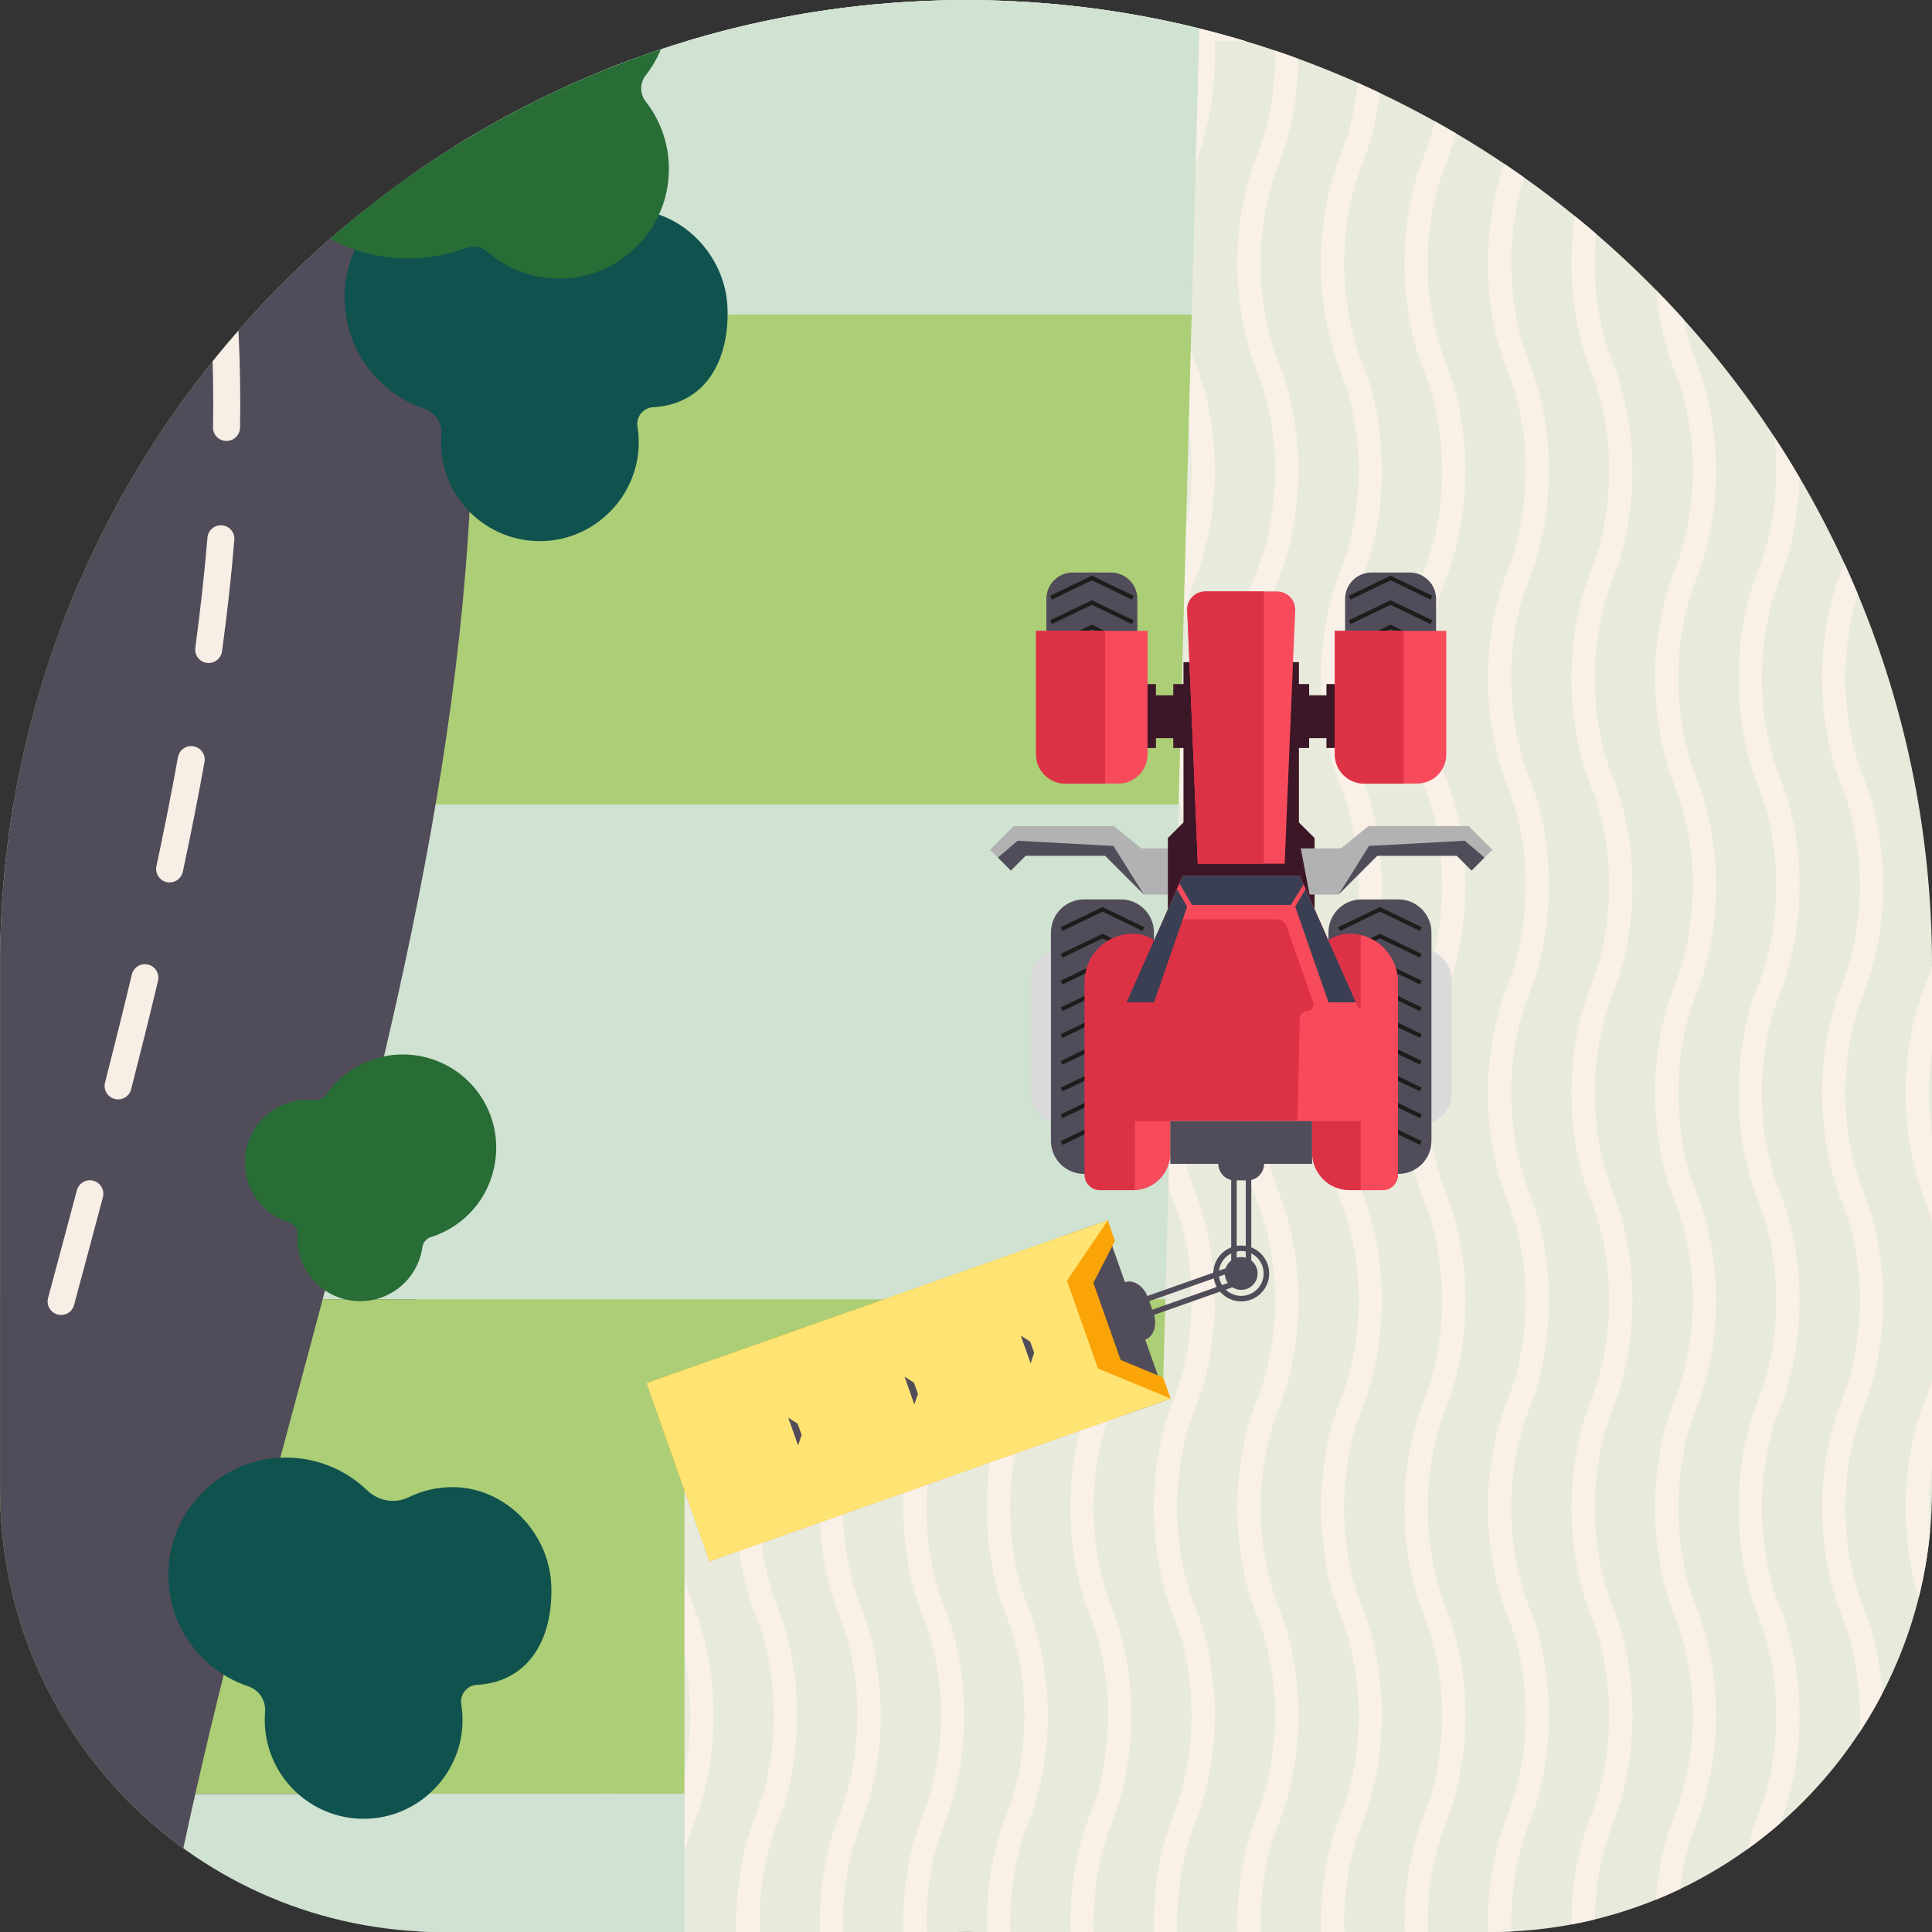 <?xml version="1.0" encoding="UTF-8"?>
<!-- Generator: Adobe Illustrator 26.0.1, SVG Export Plug-In . SVG Version: 6.00 Build 0)  -->
<svg xmlns="http://www.w3.org/2000/svg" xmlns:xlink="http://www.w3.org/1999/xlink" version="1.1" id="Capa_2" x="0px" y="0px" viewBox="0 0 350 350" style="enable-background:new 0 0 350 350;" xml:space="preserve">
<rect x="0" y="0" width="350" height="350" fill="#333333" stroke="none"/>
<style type="text/css">
	.st0{clip-path:url(#SVGID_00000107559170560291904030000006507711139984809890_);}
	.st1{fill:#E8EADC;}
	.st2{fill:#F9F0E7;}
	.st3{clip-path:url(#SVGID_00000136413907927545380310000003705460812513438868_);}
	.st4{fill:#D0E2D1;}
	.st5{fill:#ACCE76;}
	.st6{fill:#514C59;}
	.st7{fill:#B2B2B2;}
	.st8{fill:#3C1727;}
	.st9{fill:#DADADA;}
	.st10{fill:none;stroke:#1D1D1B;stroke-width:0.75;stroke-miterlimit:10;}
	.st11{fill:#DD3146;}
	.st12{fill:#F74B5B;}
	.st13{fill:#3A3F54;}
	.st14{fill:none;stroke:#514C59;stroke-miterlimit:10;}
	.st15{fill:#FAA408;}
	.st16{fill:#FFE473;}
	.st17{fill:#F7EEE6;}
	.st18{fill:#0F524E;}
	.st19{fill:#286C36;}
</style>
<g>
	<defs>
		<path id="SVGID_1_" d="M349.99,175.42c0-0.59,0.01-1.17,0.01-1.76C349.32,83.32,280.18,9.28,191.89,0.82    c-0.14-0.01-0.27-0.03-0.41-0.04c-1.22-0.11-2.43-0.21-3.66-0.3c-0.39-0.03-0.78-0.06-1.16-0.08c-1-0.07-2-0.12-3-0.17    c-0.57-0.03-1.14-0.05-1.71-0.08c-0.86-0.03-1.71-0.06-2.57-0.08c-0.68-0.02-1.37-0.03-2.05-0.04c-0.33,0-0.65-0.02-0.98-0.02    c-0.45,0-0.89,0.01-1.34,0.01c-0.45,0-0.89-0.01-1.34-0.01c-0.33,0-0.66,0.02-0.98,0.02c-0.69,0.01-1.37,0.02-2.05,0.04    c-0.86,0.02-1.72,0.05-2.57,0.08c-0.57,0.02-1.14,0.05-1.71,0.08c-1,0.05-2,0.11-3,0.17c-0.39,0.03-0.78,0.05-1.16,0.08    c-1.22,0.09-2.44,0.19-3.66,0.3c-0.14,0.01-0.27,0.03-0.41,0.04C69.82,9.28,0.68,83.32,0.01,173.66c0,0.59,0.01,1.17,0.01,1.76    c0,0.38-0.01,0.76-0.01,1.14v93.3C0,314.12,35.88,350,80.14,350h93.3c0.52,0,1.04-0.02,1.56-0.02c0.52,0,1.04,0.02,1.56,0.02h93.3    c44.26,0,80.14-35.88,80.14-80.14v-93.3C350,176.18,349.99,175.8,349.99,175.42z"></path>
	</defs>
	<clipPath id="SVGID_00000165945796171177252260000000972210703825344176_">
		<use xlink:href="#SVGID_1_" style="overflow:visible;"></use>
	</clipPath>
	<g style="clip-path:url(#SVGID_00000165945796171177252260000000972210703825344176_);">
		<rect x="75.33" y="-2.81" class="st1" width="274.67" height="365.11"></rect>
		<path class="st2" d="M67.13-2.81V7.51h42.72c0.35,7.13-0.71,14.41-3.2,20.64c-4.75,11.89-4.75,27.26,0,39.15    c4.36,10.93,4.36,25.07,0,36c-4.75,11.89-4.75,27.26,0,39.15c4.36,10.93,4.36,25.07,0,36c-4.75,11.89-4.75,27.26,0,39.15    c4.36,10.93,4.36,25.07,0,36c-4.75,11.89-4.75,27.26,0,39.15c4.36,10.93,4.36,25.07,0,36c-2.97,7.44-4.08,16.25-3.33,24.71h-0.64    v8.85H350V-2.81H67.13z M122.71,353.45c-0.76-7.91,0.24-16.17,3.02-23.14c4.74-11.89,4.74-27.26,0-39.15    c-4.36-10.93-4.36-25.07,0-36c4.74-11.89,4.74-27.26,0-39.15c-4.36-10.93-4.36-25.07,0-36c4.74-11.89,4.74-27.26,0-39.15    c-4.36-10.93-4.36-25.07,0-36c4.74-11.89,4.74-27.26,0-39.15c-4.36-10.93-4.36-25.07,0-36c2.68-6.71,3.84-14.54,3.5-22.21h10.9    c0.35,7.13-0.71,14.41-3.2,20.64c-4.75,11.89-4.75,27.26,0,39.15c4.36,10.93,4.36,25.07,0,36c-4.75,11.89-4.75,27.26,0,39.15    c4.36,10.93,4.36,25.07,0,36c-4.75,11.89-4.75,27.26,0,39.15c4.36,10.93,4.36,25.07,0,36c-4.75,11.89-4.75,27.26,0,39.15    c4.36,10.93,4.36,25.07,0,36c-2.97,7.44-4.08,16.25-3.33,24.71H122.71z M137.84,353.45c-0.76-7.91,0.24-16.17,3.02-23.14    c4.75-11.89,4.75-27.26,0-39.15c-4.36-10.93-4.36-25.07,0-36c4.75-11.89,4.75-27.26,0-39.15c-4.36-10.93-4.36-25.07,0-36    c4.75-11.89,4.75-27.26,0-39.15c-4.36-10.93-4.36-25.07,0-36c4.75-11.89,4.75-27.26,0-39.15c-4.36-10.93-4.36-25.07,0-36    c2.68-6.71,3.84-14.54,3.5-22.21h10.9c0.35,7.13-0.71,14.41-3.2,20.64c-4.74,11.89-4.74,27.26,0,39.15c4.36,10.94,4.36,25.07,0,36    c-4.74,11.89-4.74,27.26,0,39.15c4.36,10.93,4.36,25.07,0,36c-4.74,11.89-4.74,27.26,0,39.15c4.36,10.94,4.36,25.07,0,36    c-4.74,11.89-4.74,27.26,0,39.15c4.36,10.94,4.36,25.07,0,36c-2.97,7.45-4.08,16.25-3.33,24.71H137.84z M152.97,353.45    c-0.76-7.91,0.24-16.17,3.02-23.14c4.74-11.89,4.74-27.26,0-39.15c-4.36-10.94-4.36-25.07,0-36c4.74-11.89,4.74-27.26,0-39.15    c-4.36-10.94-4.36-25.07,0-36c4.74-11.89,4.74-27.26,0-39.15c-4.36-10.93-4.36-25.07,0-36c4.74-11.89,4.74-27.26,0-39.15    c-4.36-10.94-4.36-25.07,0-36c2.68-6.71,3.84-14.54,3.5-22.21h10.9c0.35,7.13-0.71,14.41-3.2,20.64    c-4.75,11.89-4.75,27.26,0,39.15c4.36,10.93,4.36,25.07,0,36c-4.75,11.89-4.75,27.26,0,39.15c4.36,10.93,4.36,25.07,0,36    c-4.75,11.89-4.75,27.26,0,39.15c4.36,10.93,4.36,25.07,0,36c-4.75,11.89-4.75,27.26,0,39.15c4.36,10.93,4.36,25.07,0,36    c-2.97,7.44-4.08,16.25-3.33,24.71H152.97z M168.1,353.45c-0.76-7.91,0.24-16.17,3.02-23.14c4.75-11.89,4.75-27.26,0-39.15    c-4.36-10.93-4.36-25.07,0-36c4.75-11.89,4.75-27.26,0-39.15c-4.36-10.93-4.36-25.07,0-36c4.75-11.89,4.75-27.26,0-39.15    c-4.36-10.93-4.36-25.07,0-36c4.75-11.89,4.75-27.26,0-39.15c-4.36-10.93-4.36-25.07,0-36c2.68-6.71,3.84-14.54,3.5-22.21h10.9    c0.35,7.13-0.71,14.41-3.2,20.64c-4.74,11.89-4.74,27.26,0,39.15c4.36,10.93,4.36,25.07,0,36c-4.74,11.89-4.74,27.26,0,39.15    c4.36,10.93,4.36,25.07,0,36c-4.74,11.89-4.74,27.26,0,39.15c4.36,10.93,4.36,25.07,0,36c-4.74,11.89-4.74,27.26,0,39.15    c4.36,10.93,4.36,25.07,0,36c-2.97,7.44-4.08,16.25-3.33,24.71H168.1z M183.24,353.45c-0.76-7.91,0.24-16.17,3.02-23.14    c4.75-11.89,4.75-27.26,0-39.15c-4.36-10.93-4.36-25.07,0-36c4.75-11.89,4.75-27.26,0-39.15c-4.36-10.93-4.36-25.07,0-36    c4.75-11.89,4.75-27.26,0-39.15c-4.36-10.93-4.36-25.07,0-36c4.75-11.89,4.75-27.26,0-39.15c-4.36-10.93-4.36-25.07,0-36    c2.68-6.71,3.84-14.54,3.5-22.21h10.9c0.35,7.13-0.71,14.41-3.2,20.64c-4.75,11.89-4.75,27.26,0,39.15c4.36,10.93,4.36,25.07,0,36    c-4.75,11.89-4.75,27.26,0,39.15c4.36,10.93,4.36,25.07,0,36c-4.75,11.89-4.75,27.26,0,39.15c4.36,10.93,4.36,25.07,0,36    c-4.75,11.89-4.75,27.26,0,39.15c4.36,10.93,4.36,25.07,0,36c-2.97,7.44-4.08,16.25-3.33,24.71H183.24z M198.37,353.45    c-0.76-7.91,0.24-16.17,3.02-23.14c4.75-11.89,4.75-27.26,0-39.15c-4.36-10.93-4.36-25.07,0-36c4.75-11.89,4.75-27.26,0-39.15    c-4.36-10.93-4.36-25.07,0-36c4.75-11.89,4.75-27.26,0-39.15c-4.36-10.93-4.36-25.07,0-36c4.75-11.89,4.75-27.26,0-39.15    c-4.36-10.93-4.36-25.07,0-36c2.68-6.71,3.84-14.54,3.5-22.21h10.9c0.35,7.13-0.71,14.41-3.2,20.64    c-4.74,11.89-4.74,27.26,0,39.15c4.36,10.93,4.36,25.07,0,36c-4.74,11.89-4.74,27.26,0,39.15c4.36,10.93,4.36,25.07,0,36    c-4.74,11.89-4.74,27.26,0,39.15c4.36,10.93,4.36,25.07,0,36c-4.74,11.89-4.74,27.26,0,39.15c4.36,10.93,4.36,25.07,0,36    c-2.97,7.44-4.08,16.25-3.33,24.71H198.37z M213.5,353.45c-0.76-7.91,0.24-16.17,3.02-23.14c4.75-11.89,4.75-27.26,0-39.15    c-4.36-10.93-4.36-25.07,0-36c4.75-11.89,4.75-27.26,0-39.15c-4.36-10.93-4.36-25.07,0-36c4.75-11.89,4.75-27.26,0-39.15    c-4.36-10.93-4.36-25.07,0-36c4.75-11.89,4.75-27.26,0-39.15c-4.36-10.93-4.36-25.07,0-36c2.68-6.71,3.84-14.54,3.5-22.21h10.9    c0.35,7.13-0.71,14.41-3.2,20.64c-4.75,11.89-4.75,27.26,0,39.15c4.36,10.93,4.36,25.07,0,36c-4.75,11.89-4.75,27.26,0,39.15    c4.36,10.93,4.36,25.07,0,36c-4.75,11.89-4.75,27.26,0,39.15c4.36,10.93,4.36,25.07,0,36c-4.75,11.89-4.75,27.26,0,39.15    c4.36,10.93,4.36,25.07,0,36c-2.97,7.44-4.08,16.25-3.33,24.71H213.5z M228.64,353.45c-0.76-7.91,0.24-16.17,3.02-23.14    c4.75-11.89,4.75-27.26,0-39.15c-4.36-10.93-4.36-25.07,0-36c4.75-11.89,4.75-27.26,0-39.15c-4.36-10.93-4.36-25.07,0-36    c4.75-11.89,4.75-27.26,0-39.15c-4.36-10.93-4.36-25.07,0-36c4.75-11.89,4.75-27.26,0-39.15c-4.36-10.93-4.36-25.07,0-36    c2.68-6.71,3.84-14.54,3.5-22.21h10.9c0.35,7.13-0.71,14.41-3.2,20.64c-4.74,11.89-4.74,27.26,0,39.15c4.36,10.93,4.36,25.07,0,36    c-4.74,11.89-4.74,27.26,0,39.15c4.36,10.93,4.36,25.07,0,36c-4.74,11.89-4.74,27.26,0,39.15c4.36,10.93,4.36,25.07,0,36    c-4.74,11.89-4.74,27.26,0,39.15c4.36,10.93,4.36,25.07,0,36c-2.97,7.44-4.08,16.25-3.33,24.71H228.64z M243.77,353.45    c-0.76-7.91,0.24-16.17,3.02-23.14c4.75-11.89,4.75-27.26,0-39.15c-4.36-10.93-4.36-25.07,0-36c4.75-11.89,4.75-27.26,0-39.15    c-4.36-10.93-4.36-25.07,0-36c4.75-11.89,4.75-27.26,0-39.15c-4.36-10.93-4.36-25.07,0-36c4.75-11.89,4.75-27.26,0-39.15    c-4.36-10.93-4.36-25.07,0-36c2.68-6.71,3.84-14.54,3.5-22.21h10.9c0.35,7.13-0.71,14.41-3.2,20.64    c-4.75,11.89-4.75,27.26,0,39.15c4.36,10.93,4.36,25.07,0,36c-4.75,11.89-4.75,27.26,0,39.15c4.36,10.93,4.36,25.07,0,36    c-4.75,11.89-4.75,27.26,0,39.15c4.36,10.93,4.36,25.07,0,36c-4.75,11.89-4.75,27.26,0,39.15c4.36,10.93,4.36,25.07,0,36    c-2.97,7.44-4.08,16.25-3.33,24.71H243.77z M258.9,353.45c-0.76-7.91,0.24-16.17,3.02-23.14c4.75-11.89,4.75-27.26,0-39.15    c-4.36-10.93-4.36-25.07,0-36c4.75-11.89,4.75-27.26,0-39.15c-4.36-10.93-4.36-25.07,0-36c4.75-11.89,4.75-27.26,0-39.15    c-4.36-10.93-4.36-25.07,0-36c4.75-11.89,4.75-27.26,0-39.15c-4.36-10.93-4.36-25.07,0-36c2.68-6.71,3.84-14.54,3.5-22.21h10.9    c0.35,7.13-0.71,14.41-3.2,20.64c-4.75,11.89-4.75,27.26,0,39.15c4.36,10.93,4.36,25.07,0,36c-4.75,11.89-4.75,27.26,0,39.15    c4.36,10.93,4.36,25.07,0,36c-4.75,11.89-4.75,27.26,0,39.15c4.36,10.93,4.36,25.07,0,36c-4.75,11.89-4.75,27.26,0,39.15    c4.36,10.93,4.36,25.07,0,36c-2.97,7.44-4.08,16.25-3.33,24.71H258.9z M274.03,353.45c-0.76-7.91,0.24-16.17,3.02-23.14    c4.75-11.89,4.75-27.26,0-39.15c-4.36-10.93-4.36-25.07,0-36c4.75-11.89,4.75-27.26,0-39.15c-4.36-10.93-4.36-25.07,0-36    c4.75-11.89,4.75-27.26,0-39.15c-4.36-10.93-4.36-25.07,0-36c4.75-11.89,4.75-27.26,0-39.15c-4.36-10.93-4.36-25.07,0-36    c2.68-6.71,3.84-14.54,3.5-22.21h10.9c0.35,7.13-0.71,14.41-3.2,20.64c-4.75,11.89-4.75,27.26,0,39.15c4.36,10.93,4.36,25.07,0,36    c-4.75,11.89-4.75,27.26,0,39.15c4.36,10.93,4.36,25.07,0,36c-4.75,11.89-4.75,27.26,0,39.15c4.36,10.93,4.36,25.07,0,36    c-4.75,11.89-4.75,27.26,0,39.15c4.36,10.93,4.36,25.07,0,36c-2.97,7.44-4.08,16.25-3.33,24.71H274.03z M289.17,353.45    c-0.76-7.91,0.24-16.17,3.02-23.14c4.74-11.89,4.74-27.26,0-39.15c-4.36-10.93-4.36-25.07,0-36c4.74-11.89,4.74-27.26,0-39.15    c-4.36-10.93-4.36-25.07,0-36c4.74-11.89,4.74-27.26,0-39.15c-4.36-10.93-4.36-25.07,0-36c4.74-11.89,4.74-27.26,0-39.15    c-4.36-10.93-4.36-25.07,0-36c2.68-6.71,3.84-14.54,3.5-22.21h10.9c0.35,7.13-0.71,14.41-3.2,20.64    c-4.75,11.89-4.75,27.26,0,39.15c4.36,10.93,4.36,25.07,0,36c-4.75,11.89-4.75,27.26,0,39.15c4.36,10.93,4.36,25.07,0,36    c-4.75,11.89-4.75,27.26,0,39.15c4.36,10.93,4.36,25.07,0,36c-4.75,11.89-4.75,27.26,0,39.15c4.36,10.93,4.36,25.07,0,36    c-2.97,7.44-4.08,16.25-3.33,24.71H289.17z M304.3,353.45c-0.76-7.91,0.24-16.17,3.02-23.14c4.75-11.89,4.75-27.26,0-39.15    c-4.36-10.93-4.36-25.07,0-36c4.75-11.89,4.75-27.26,0-39.15c-4.36-10.93-4.36-25.07,0-36c4.75-11.89,4.75-27.26,0-39.15    c-4.36-10.93-4.36-25.07,0-36c4.75-11.89,4.75-27.26,0-39.15c-4.36-10.93-4.36-25.07,0-36c2.68-6.71,3.84-14.54,3.5-22.21h10.9    c0.35,7.13-0.71,14.41-3.2,20.64c-4.75,11.89-4.75,27.26,0,39.15c4.36,10.93,4.36,25.07,0,36c-4.75,11.89-4.75,27.26,0,39.15    c4.36,10.93,4.36,25.07,0,36c-4.75,11.89-4.75,27.26,0,39.15c4.36,10.93,4.36,25.07,0,36c-4.75,11.89-4.75,27.26,0,39.15    c4.36,10.93,4.36,25.07,0,36c-2.97,7.44-4.08,16.25-3.33,24.71H304.3z M319.43,353.45c-0.76-7.91,0.24-16.17,3.02-23.14    c4.74-11.89,4.74-27.26,0-39.15c-4.36-10.93-4.36-25.07,0-36c4.74-11.89,4.74-27.26,0-39.15c-4.36-10.93-4.36-25.07,0-36    c4.74-11.89,4.74-27.26,0-39.15c-4.36-10.93-4.36-25.07,0-36c4.74-11.89,4.74-27.26,0-39.15c-4.36-10.93-4.36-25.07,0-36    c2.68-6.71,3.84-14.54,3.5-22.21h10.9c0.35,7.13-0.71,14.41-3.2,20.64c-4.75,11.89-4.75,27.26,0,39.15c4.36,10.93,4.36,25.07,0,36    c-4.75,11.89-4.75,27.26,0,39.15c4.36,10.93,4.36,25.07,0,36c-4.75,11.89-4.75,27.26,0,39.15c4.36,10.93,4.36,25.07,0,36    c-4.75,11.89-4.75,27.26,0,39.15c4.36,10.93,4.36,25.07,0,36c-2.97,7.44-4.08,16.25-3.33,24.71H319.43z M334.57,353.45    c-0.76-7.91,0.24-16.17,3.02-23.14c4.75-11.89,4.75-27.26,0-39.15c-4.36-10.93-4.36-25.07,0-36c4.75-11.89,4.75-27.26,0-39.15    c-4.36-10.93-4.36-25.07,0-36c4.75-11.89,4.75-27.26,0-39.15c-4.36-10.93-4.36-25.07,0-36c4.75-11.89,4.75-27.26,0-39.15    c-4.36-10.93-4.36-25.07,0-36c2.68-6.71,3.84-14.54,3.5-22.21H350v17.08c-0.36,1.22-0.76,2.41-1.22,3.56    c-4.75,11.89-4.75,27.26,0,39.15c0.46,1.15,0.86,2.35,1.22,3.56v28.87c-0.36,1.22-0.76,2.41-1.22,3.56    c-4.75,11.89-4.75,27.26,0,39.15c0.46,1.15,0.86,2.35,1.22,3.56v28.87c-0.36,1.22-0.76,2.41-1.22,3.56    c-4.75,11.89-4.75,27.26,0,39.15c0.46,1.15,0.86,2.35,1.22,3.56v28.87c-0.36,1.22-0.76,2.41-1.22,3.56    c-4.75,11.89-4.75,27.26,0,39.15c0.46,1.15,0.86,2.35,1.22,3.56v28.87c-0.36,1.22-0.76,2.41-1.22,3.56    c-2.97,7.44-4.08,16.25-3.33,24.71H334.57z M349.7,353.45c-0.41-4.24-0.31-8.57,0.3-12.76v12.76H349.7z M350,55.34    c-0.73-5.01-0.73-10.22,0-15.23V55.34z M350,130.49c-0.73-5.01-0.73-10.22,0-15.23V130.49z M350,205.63    c-0.73-5.01-0.73-10.22,0-15.23V205.63z M350,280.78c-0.73-5.01-0.73-10.22,0-15.23V280.78z M110.59,330.31    c4.75-11.89,4.75-27.26,0-39.15c-4.36-10.93-4.36-25.07,0-36c4.75-11.89,4.75-27.26,0-39.15c-4.36-10.93-4.36-25.07,0-36    c4.75-11.89,4.75-27.26,0-39.15c-4.36-10.93-4.36-25.07,0-36c4.75-11.89,4.75-27.26,0-39.15c-4.36-10.93-4.36-25.07,0-36    c2.68-6.71,3.84-14.54,3.5-22.21h10.9c0.35,7.13-0.71,14.41-3.2,20.64c-4.75,11.89-4.75,27.26,0,39.15c4.36,10.93,4.36,25.07,0,36    c-4.75,11.89-4.75,27.26,0,39.15c4.36,10.93,4.36,25.07,0,36c-4.75,11.89-4.75,27.26,0,39.15c4.36,10.93,4.36,25.07,0,36    c-4.75,11.89-4.75,27.26,0,39.15c4.36,10.93,4.36,25.07,0,36c-2.97,7.44-4.08,16.25-3.33,24.71h-10.88    C106.81,345.55,107.81,337.28,110.59,330.31z"></path>
		<g>
			<defs>
				<polygon id="SVGID_00000092458200647936505010000003237161563613619879_" points="218.28,-32.66 210.73,250.05 124,250.05       124,350 0,350 0,-32.66     "></polygon>
			</defs>
			<clipPath id="SVGID_00000081644270850970157000000002963200762296794004_">
				<use xlink:href="#SVGID_00000092458200647936505010000003237161563613619879_" style="overflow:visible;"></use>
			</clipPath>
			<g style="clip-path:url(#SVGID_00000081644270850970157000000002963200762296794004_);">
				<rect x="-104.57" y="-32.66" class="st4" width="321.97" height="89.64"></rect>
				<rect x="-104.57" y="56.98" class="st5" width="321.97" height="89.64"></rect>
				<rect x="-104.57" y="145.73" class="st4" width="321.97" height="89.64"></rect>
				<rect x="-104.57" y="235.37" class="st5" width="321.97" height="89.64"></rect>
				<rect x="-104.57" y="325.01" class="st4" width="321.97" height="89.64"></rect>
			</g>
		</g>
		<path class="st6" d="M85.58,68.22c-0.22-16.4-1.61-32.08-4.18-47.19H0v318.78h32.17c5.7-27.68,13.28-55.92,21.02-84.73    C69.54,194.2,86.44,131.24,85.58,68.22z"></path>
		<g>
			<polygon class="st7" points="214.07,153.69 206.77,153.69 201.79,149.65 183.65,149.65 179.36,153.94 183.13,157.71      185.81,155.03 200.2,155.03 207.22,162.05 212.48,162.05    "></polygon>
			<polygon class="st8" points="238.15,164.74 238.15,151.82 235.31,148.99 235.31,119.96 224.86,119.85 214.4,119.96 214.4,148.99      211.57,151.82 211.57,164.74    "></polygon>
			<polygon class="st8" points="212.55,123.93 212.55,125.95 209.41,125.95 209.41,123.93 206.38,123.93 206.38,135.5 209.41,135.5      209.41,133.72 212.55,133.72 212.55,135.5 215.59,135.5 215.59,123.93    "></polygon>
			<polygon class="st8" points="237.16,123.93 237.16,125.95 240.3,125.95 240.3,123.93 243.33,123.93 243.33,135.5 240.3,135.5      240.3,133.72 237.16,133.72 237.16,135.5 234.13,135.5 234.13,123.93    "></polygon>
			<path class="st9" d="M257.4,203.66L257.4,203.66v-31.74l0,0c3.08,0,5.58,2.5,5.58,5.58v20.57     C262.98,201.16,260.48,203.66,257.4,203.66z"></path>
			<g>
				<path class="st6" d="M253.33,212.66h-6.68c-3.31,0-5.99-2.68-5.99-5.99v-37.74c0-3.31,2.68-5.99,5.99-5.99h6.68      c3.31,0,5.99,2.68,5.99,5.99v37.74C259.32,209.98,256.64,212.66,253.33,212.66z"></path>
				<g>
					<polyline class="st10" points="242.58,168.31 249.99,164.74 257.4,168.31      "></polyline>
				</g>
				<g>
					<polyline class="st10" points="242.58,173.15 249.99,169.58 257.4,173.15      "></polyline>
				</g>
				<g>
					<polyline class="st10" points="242.58,178 249.99,174.43 257.4,178      "></polyline>
				</g>
				<g>
					<polyline class="st10" points="242.58,182.84 249.99,179.27 257.4,182.84      "></polyline>
				</g>
				<g>
					<polyline class="st10" points="242.58,192.54 249.99,188.96 257.4,192.54      "></polyline>
				</g>
				<g>
					<polyline class="st10" points="242.58,197.38 249.99,193.81 257.4,197.38      "></polyline>
				</g>
				<g>
					<polyline class="st10" points="242.58,202.23 249.99,198.65 257.4,202.23      "></polyline>
				</g>
				<g>
					<polyline class="st10" points="242.58,207.07 249.99,203.5 257.4,207.07      "></polyline>
				</g>
				<g>
					<polyline class="st10" points="242.58,187.69 249.99,184.12 257.4,187.69      "></polyline>
				</g>
			</g>
			<path class="st11" d="M253.24,212.82v-34.89c0-4.85-3.93-8.78-8.78-8.78h0c-3.73,0-6.76,3.03-6.76,6.76v32.94     c0,3.73,3.03,6.76,6.76,6.76h5.98C251.99,215.61,253.24,214.36,253.24,212.82z"></path>
			<path class="st12" d="M246.51,169.4v46.21h3.94c1.54,0,2.8-1.25,2.8-2.8v-34.89C253.24,173.79,250.37,170.32,246.51,169.4z"></path>
			<path class="st9" d="M192.32,203.66L192.32,203.66v-31.74l0,0c-3.08,0-5.58,2.5-5.58,5.58v20.57     C186.73,201.16,189.23,203.66,192.32,203.66z"></path>
			<path class="st6" d="M201.27,140.87h-6.94c-2.62,0-4.77-2.14-4.77-4.77v-27.61c0-2.62,2.14-4.77,4.77-4.77h6.94     c2.62,0,4.77,2.14,4.77,4.77v27.61C206.03,138.72,203.89,140.87,201.27,140.87z"></path>
			<g>
				<polyline class="st10" points="205.21,108.28 197.8,104.71 190.39,108.28     "></polyline>
			</g>
			<g>
				<polyline class="st10" points="205.21,112.72 197.8,109.15 190.39,112.72     "></polyline>
			</g>
			<g>
				<polyline class="st10" points="205.21,117.15 197.8,113.58 190.39,117.15     "></polyline>
			</g>
			<g>
				<path class="st6" d="M196.38,212.66h6.68c3.31,0,5.99-2.68,5.99-5.99v-37.74c0-3.31-2.68-5.99-5.99-5.99h-6.68      c-3.31,0-5.99,2.68-5.99,5.99v37.74C190.39,209.98,193.07,212.66,196.38,212.66z"></path>
				<g>
					<polyline class="st10" points="207.13,168.31 199.73,164.74 192.32,168.31      "></polyline>
				</g>
				<g>
					<polyline class="st10" points="207.13,173.15 199.73,169.58 192.32,173.15      "></polyline>
				</g>
				<g>
					<polyline class="st10" points="207.13,178 199.73,174.43 192.32,178      "></polyline>
				</g>
				<g>
					<polyline class="st10" points="207.13,182.84 199.73,179.27 192.32,182.84      "></polyline>
				</g>
				<g>
					<polyline class="st10" points="207.13,192.54 199.73,188.96 192.32,192.54      "></polyline>
				</g>
				<g>
					<polyline class="st10" points="207.13,197.38 199.73,193.81 192.32,197.38      "></polyline>
				</g>
				<g>
					<polyline class="st10" points="207.13,202.23 199.73,198.65 192.32,202.23      "></polyline>
				</g>
				<g>
					<polyline class="st10" points="207.13,207.07 199.73,203.5 192.32,207.07      "></polyline>
				</g>
				<g>
					<polyline class="st10" points="207.13,187.69 199.73,184.12 192.32,187.69      "></polyline>
				</g>
			</g>
			<path class="st12" d="M192.98,141.95h9.63c2.92,0,5.28-2.37,5.28-5.28v-22.38h-20.2v22.38     C187.7,139.59,190.06,141.95,192.98,141.95z"></path>
			<path class="st11" d="M200.2,114.29h-12.5v22.38c0,2.92,2.37,5.28,5.28,5.28h7.22V114.29z"></path>
			<path class="st6" d="M248.45,140.87h6.94c2.62,0,4.77-2.14,4.77-4.77v-27.61c0-2.62-2.14-4.77-4.77-4.77h-6.94     c-2.62,0-4.77,2.14-4.77,4.77v27.61C243.68,138.72,245.82,140.87,248.45,140.87z"></path>
			<g>
				<polyline class="st10" points="244.51,108.28 251.92,104.71 259.32,108.28     "></polyline>
			</g>
			<g>
				<polyline class="st10" points="244.51,112.72 251.92,109.15 259.32,112.72     "></polyline>
			</g>
			<g>
				<polyline class="st10" points="244.51,117.15 251.92,113.58 259.32,117.15     "></polyline>
			</g>
			<g>
				<path class="st12" d="M247.1,141.95h9.63c2.92,0,5.28-2.37,5.28-5.28v-22.38h-20.2v22.38      C241.82,139.59,244.18,141.95,247.1,141.95z"></path>
				<path class="st11" d="M254.32,114.29h-12.5v22.38c0,2.92,2.37,5.28,5.28,5.28h7.22V114.29z"></path>
			</g>
			<path class="st12" d="M232.73,156.46c0-0.46,1.58-38.04,1.91-45.89c0.04-0.91-0.3-1.8-0.94-2.44l0,0     c-0.62-0.63-1.46-0.98-2.34-0.98h-6.5h-6.5c-0.88,0-1.73,0.35-2.34,0.98l0,0c-0.64,0.65-0.98,1.53-0.94,2.44     c0.33,7.85,1.91,45.42,1.91,45.89H232.73z"></path>
			<path class="st11" d="M228.95,107.14h-4.09h-6.5c-0.88,0-1.73,0.35-2.34,0.98c-0.64,0.65-0.98,1.53-0.94,2.44     c0.33,7.85,1.91,45.42,1.91,45.89h11.97V107.14z"></path>
			<path class="st11" d="M196.47,212.82v-34.89c0-4.85,3.93-8.78,8.78-8.78h0c3.73,0,6.76,3.03,6.76,6.76v32.94     c0,3.73-3.03,6.76-6.76,6.76h-5.98C197.72,215.61,196.47,214.36,196.47,212.82z"></path>
			<path class="st12" d="M205.59,215.58c3.57-0.18,6.42-3.11,6.42-6.73v-32.94c0-1.15-0.31-2.21-0.82-3.16l-5.61,6.52V215.58z"></path>
			<polygon class="st11" points="246.1,182.67 235.45,158.66 224.86,158.66 214.27,158.66 203.61,182.67 199.85,182.67      199.85,203.1 224.86,203.1 249.86,203.1 249.86,182.67    "></polygon>
			<path class="st12" d="M235.45,158.66h-10.59h-7.72h-2.87l-2.25,5.08l2.27,2.79h16.87c0.87,0,1.65,0.55,1.94,1.38l4.78,13.65     c0.28,0.81-0.32,1.65-1.17,1.65l0,0c-0.67,0-1.23,0.54-1.24,1.21l-0.41,18.68h14.82v-20.43h-3.76L235.45,158.66z"></path>
			<polygon class="st13" points="215.07,164.24 213.2,161.07 204.09,181.58 209.06,181.58    "></polygon>
			<polygon class="st13" points="234.64,164.24 236.52,161.07 245.63,181.58 240.66,181.58    "></polygon>
			<polygon class="st13" points="215.93,163.94 213.66,160.02 214.27,158.66 235.45,158.66 236.15,160.24 233.84,163.94    "></polygon>
			<polygon class="st6" points="180.78,155.36 184.35,152.31 201.7,153.25 207.22,162.05 200.2,155.03 185.81,155.03 183.13,157.71         "></polygon>
			<polygon class="st7" points="235.64,153.69 242.95,153.69 247.92,149.65 266.06,149.65 270.36,153.94 266.59,157.71      263.91,155.03 249.51,155.03 242.49,162.05 237.24,162.05    "></polygon>
			<polygon class="st6" points="268.93,155.36 265.36,152.31 248.01,153.25 242.49,162.05 249.51,155.03 263.91,155.03      266.59,157.71    "></polygon>
			<path class="st6" d="M237.7,203.1h-25.69v7.74h8.7l0,0c0,1.66,1.35,3,3,3H226c1.66,0,3-1.35,3-3l0,0h8.7V203.1z"></path>
			<g>
				<line class="st14" x1="226.18" y1="211.11" x2="226.18" y2="230.7"></line>
				<line class="st14" x1="223.54" y1="211.11" x2="223.54" y2="230.7"></line>
			</g>
			<g>
				<g>
					<line class="st14" x1="225.3" y1="231.95" x2="206.82" y2="238.47"></line>
					<line class="st14" x1="224.42" y1="229.46" x2="205.94" y2="235.98"></line>
				</g>
				<g>
					<circle class="st14" cx="224.86" cy="230.7" r="4.56"></circle>
					<circle class="st6" cx="224.86" cy="230.7" r="2.97"></circle>
				</g>
			</g>
			<path class="st6" d="M192.64,223.93l11.39,32.27l7.3-2.58l-3.86-10.93l0,0c1.56-0.55,2.24-2.69,1.5-4.77l-1.01-2.86     c-0.74-2.08-2.6-3.33-4.16-2.77l0,0l-3.86-10.93L192.64,223.93z"></path>
			<polygon class="st15" points="212.07,253.36 210.73,249.57 203.01,246.36 198.08,232.41 201.99,224.8 200.68,221.09      117.15,250.57 128.54,282.84    "></polygon>
			<polygon class="st16" points="200.68,221.09 193.29,232.01 198.9,247.91 212.07,253.36 128.54,282.84 117.15,250.57    "></polygon>
			<polygon class="st6" points="186.71,246.99 184.93,241.96 186.63,243.05 187.35,245.08    "></polygon>
			<polygon class="st6" points="165.64,254.43 163.87,249.4 165.57,250.48 166.29,252.52    "></polygon>
			<polygon class="st6" points="144.58,261.86 142.8,256.83 144.5,257.92 145.22,259.95    "></polygon>
		</g>
		<g>
			<path class="st17" d="M11.08,238.22c-0.21,0-0.42-0.03-0.64-0.08c-1.3-0.35-2.08-1.69-1.73-2.99l0.21-0.8     c1.68-6.26,3.36-12.5,5-18.71c0.35-1.31,1.69-2.08,2.99-1.74c1.3,0.35,2.08,1.68,1.73,2.99c-1.65,6.21-3.32,12.46-5.01,18.72     l-0.21,0.8C13.15,237.5,12.16,238.22,11.08,238.22z M21.4,199.17c-0.2,0-0.4-0.02-0.61-0.08c-1.31-0.33-2.1-1.67-1.76-2.97     c1.8-7.06,3.39-13.46,4.85-19.57c0.31-1.31,1.63-2.12,2.94-1.81c1.31,0.31,2.12,1.63,1.81,2.94c-1.46,6.13-3.06,12.56-4.87,19.64     C23.49,198.43,22.49,199.17,21.4,199.17z M30.73,159.86c-0.17,0-0.34-0.02-0.51-0.05c-1.32-0.28-2.16-1.58-1.88-2.9     c1.46-6.83,2.77-13.47,3.9-19.74c0.24-1.33,1.51-2.21,2.84-1.97c1.33,0.24,2.21,1.51,1.97,2.84c-1.14,6.32-2.46,13.01-3.93,19.89     C32.87,159.08,31.85,159.86,30.73,159.86z M37.8,120.11c-0.11,0-0.22-0.01-0.33-0.02c-1.34-0.18-2.27-1.41-2.09-2.75     c0.93-6.84,1.67-13.55,2.2-19.94c0.11-1.35,1.29-2.34,2.64-2.23c1.35,0.11,2.35,1.29,2.23,2.64c-0.53,6.48-1.28,13.27-2.23,20.2     C40.06,119.22,39.01,120.11,37.8,120.11z M41.03,79.88c-0.01,0-0.03,0-0.04,0c-1.35-0.02-2.43-1.13-2.4-2.48     c0.02-1.51,0.04-3.02,0.04-4.52c0-5.25-0.16-10.46-0.47-15.47c-0.08-1.35,0.94-2.51,2.29-2.59c1.35-0.09,2.51,0.94,2.59,2.29     c0.32,5.11,0.48,10.42,0.48,15.78c0,1.53-0.01,3.07-0.04,4.6C43.45,78.81,42.36,79.88,41.03,79.88z"></path>
		</g>
		<path class="st18" d="M83.73,313.09c0.12-1.51,0.06-2.97-0.17-4.37c-0.29-1.82,1.13-3.47,2.97-3.5c0.08,0,0.14,0,0.17,0    c9.43-0.75,13.51-8.69,13.17-18.01c-0.35-9.47-8.23-17.7-17.71-17.8c-2.93-0.03-5.67,0.63-8.09,1.82    c-2.52,1.23-5.52,0.72-7.54-1.23c-4.69-4.51-11.42-6.86-18.5-5.61c-10.06,1.77-17.53,10.68-17.53,20.9    c0,9.55,6.16,17.42,14.51,20.22c1.95,0.66,3.17,2.58,3.01,4.64c-0.07,0.93-0.08,1.88,0,2.84c0.8,10.16,9.94,17.67,20.17,16.35    C76.48,328.28,83.05,321.43,83.73,313.09z"></path>
		<path class="st18" d="M115.65,81.63c0.12-1.51,0.06-2.97-0.17-4.37c-0.29-1.82,1.13-3.47,2.97-3.5c0.08,0,0.14,0,0.17,0    c9.43-0.75,13.51-8.69,13.17-18.01c-0.35-9.47-8.23-17.7-17.71-17.8c-2.93-0.03-5.67,0.63-8.09,1.82    c-2.52,1.23-5.52,0.72-7.54-1.23c-4.69-4.51-11.42-6.86-18.5-5.61c-10.06,1.77-17.53,10.68-17.53,20.9    c0,9.55,6.16,17.42,14.51,20.22c1.95,0.66,3.17,2.58,3.01,4.64c-0.07,0.93-0.08,1.88,0,2.84c0.8,10.16,9.94,17.67,20.17,16.35    C108.4,96.81,114.96,89.96,115.65,81.63z"></path>
		<path class="st19" d="M116.96,13.67c3.18-4.05,4.82-9.35,4.03-15.06c-1.23-8.89-8.5-15.94-17.42-16.94    c-6.67-0.74-12.76,1.83-16.86,6.27c-1.02,1.1-2.59,1.55-4.03,1.1c-3.29-1.02-6.84-1.49-10.51-1.27    C57.35-11.36,45.3,0.68,44.42,15.49c-1.01,17.13,12.59,31.34,29.5,31.34c3.66,0,7.17-0.67,10.4-1.88c1.35-0.51,2.87-0.3,3.96,0.65    c4.12,3.58,9.72,5.5,15.77,4.68c8.72-1.18,15.73-8.17,16.93-16.88c0.79-5.7-0.86-11-4.03-15.05    C115.89,16.98,115.89,15.03,116.96,13.67z"></path>
		<path class="st19" d="M53.89,223.67c-0.18,2.94,0.78,5.98,3.01,8.41c3.47,3.79,9.2,4.74,13.72,2.3c3.38-1.82,5.41-5.02,5.9-8.44    c0.12-0.85,0.72-1.57,1.54-1.83c1.89-0.59,3.7-1.53,5.37-2.83c6.69-5.23,8.45-14.83,4.04-22.09c-5.1-8.4-16.14-10.67-24.1-5.16    c-1.72,1.19-3.16,2.65-4.29,4.28c-0.47,0.68-1.25,1.07-2.07,0.98c-3.11-0.34-6.37,0.57-8.96,2.93c-3.72,3.39-4.75,8.97-2.48,13.47    c1.49,2.94,3.99,4.9,6.8,5.78C53.32,221.77,53.95,222.69,53.89,223.67z"></path>
	</g>
</g>
</svg>
